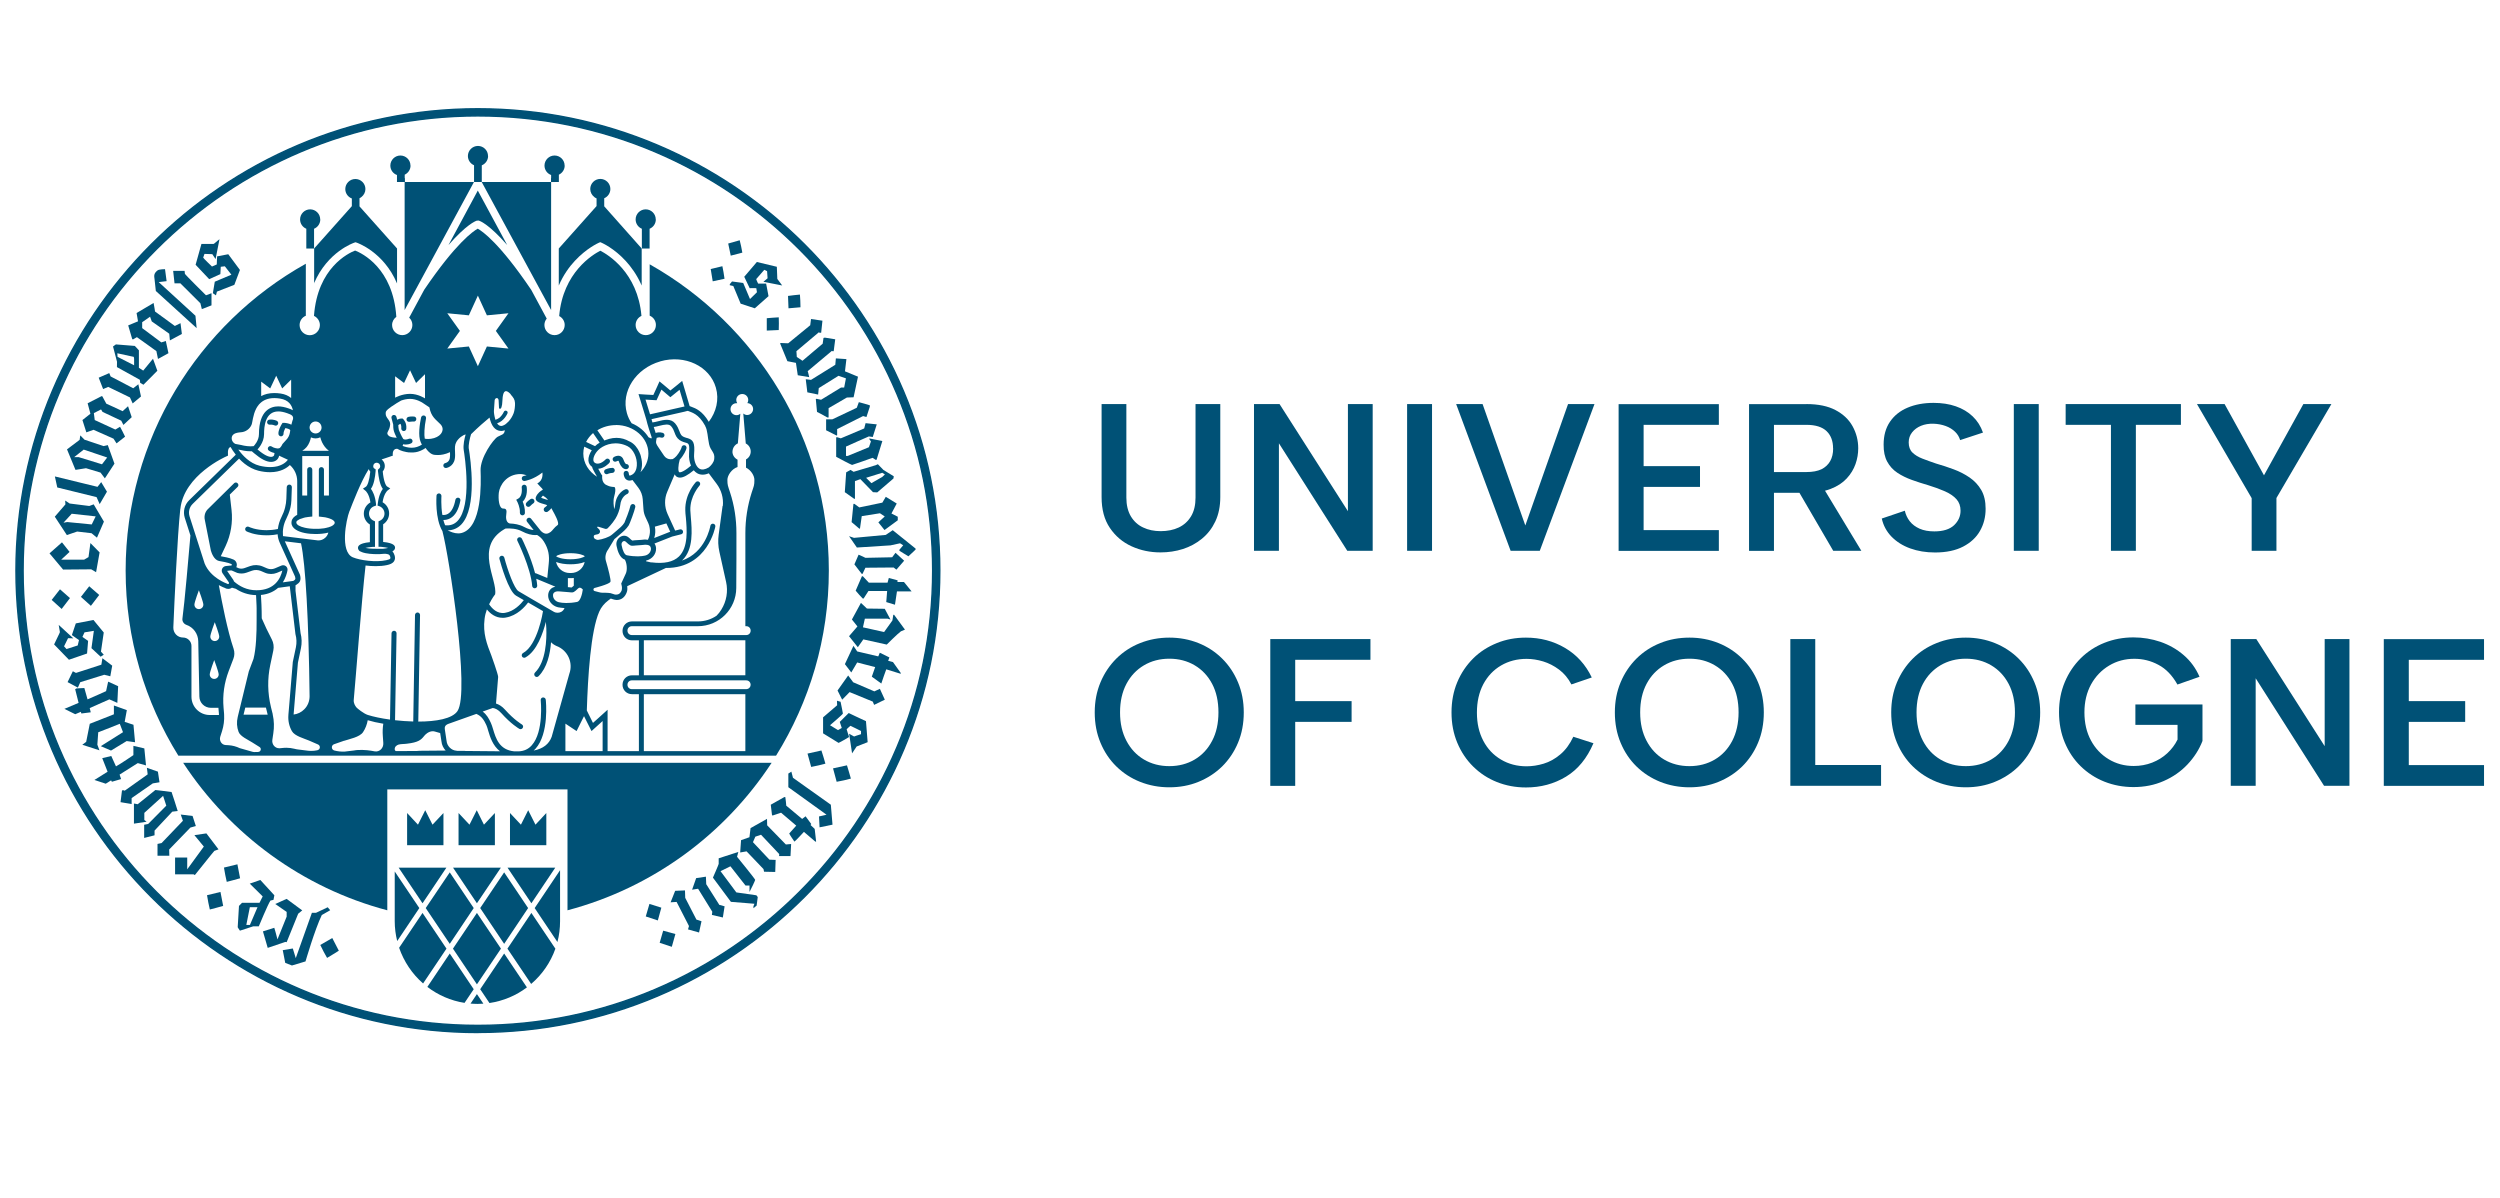 <?xml version="1.0" encoding="UTF-8"?>
<svg id="Ebene_15" data-name="Ebene 15" xmlns="http://www.w3.org/2000/svg" viewBox="0 0 313 150">
  <g>
    <path d="m137.92,50.59h3.1v11.71c0,.93.19,1.71.56,2.34.38.63.89,1.1,1.54,1.4.65.31,1.38.46,2.2.46s1.61-.15,2.26-.46c.65-.31,1.16-.77,1.54-1.4s.56-1.41.56-2.34v-11.71h3.1v11.63c0,1.17-.21,2.19-.62,3.06s-.97,1.59-1.68,2.17c-.71.58-1.51,1.01-2.39,1.29-.88.28-1.82.42-2.79.42-1.3,0-2.5-.25-3.62-.76s-2.02-1.27-2.72-2.3-1.04-2.31-1.04-3.87v-11.63Z" style="fill: #005176;"/>
    <path d="m171.86,50.59v18.37h-3.18l-8.56-13.46v13.46h-3.12v-18.37h3.2l8.56,13.41v-13.41h3.1Z" style="fill: #005176;"/>
    <path d="m176.17,50.59h3.12v18.37h-3.12v-18.37Z" style="fill: #005176;"/>
    <path d="m196.32,50.59h3.31l-6.85,18.37h-3.65l-6.82-18.37h3.31l5.35,15.2,5.35-15.2Z" style="fill: #005176;"/>
    <path d="m215.2,53.19h-9.42v5.17h7.06v2.6h-7.06v5.41h9.42v2.6h-12.55v-18.37h12.55v2.6Z" style="fill: #005176;"/>
    <path d="m226.17,50.59c1.47,0,2.68.25,3.63.75s1.67,1.17,2.14,2.02c.47.85.71,1.77.71,2.77,0,.66-.11,1.32-.34,1.97-.23.65-.59,1.25-1.1,1.8s-1.18.99-2.01,1.31-1.84.49-3.03.49h-4.07v7.27h-3.12v-18.37h7.19Zm3.33,5.54c0-.91-.27-1.63-.81-2.15s-1.38-.79-2.52-.79h-4.07v5.91h4.07c.77,0,1.39-.12,1.88-.35.48-.24.84-.58,1.09-1.02s.37-.97.37-1.59Zm-1.47,4.54l5.01,8.29h-3.52l-4.83-8.29h3.33Z" style="fill: #005176;"/>
    <path d="m238.48,63.93c.11.49.31.93.62,1.33s.72.7,1.23.93c.52.23,1.13.34,1.85.34,1.1,0,1.92-.26,2.47-.77.54-.52.81-1.12.81-1.82,0-.58-.17-1.06-.51-1.44-.34-.38-.82-.71-1.43-.98-.61-.27-1.31-.53-2.1-.77-.72-.21-1.41-.43-2.07-.67-.66-.24-1.26-.53-1.8-.89s-.96-.82-1.27-1.39-.46-1.28-.45-2.14c0-1.12.26-2.07.79-2.85.53-.78,1.26-1.37,2.21-1.77.94-.4,2.03-.6,3.25-.6,1.03,0,1.96.14,2.79.43.83.29,1.54.71,2.11,1.26.58.55,1.01,1.23,1.29,2.03l-2.86.94c-.11-.38-.31-.73-.63-1.04-.32-.31-.71-.55-1.17-.72-.46-.17-.97-.27-1.51-.29-.6-.02-1.13.07-1.59.26-.46.19-.84.47-1.12.83-.28.36-.42.77-.42,1.25,0,.54.16.97.47,1.27.32.31.73.56,1.25.76.52.2,1.09.41,1.72.62.73.21,1.47.45,2.19.72.73.27,1.39.61,1.99,1.02s1.09.93,1.46,1.56c.37.63.55,1.42.55,2.36,0,1.02-.23,1.93-.7,2.76-.46.82-1.17,1.48-2.11,1.97-.94.49-2.12.74-3.52.74-1.14,0-2.17-.17-3.11-.51s-1.71-.83-2.34-1.47c-.62-.64-1.03-1.4-1.22-2.27l2.86-.97Z" style="fill: #005176;"/>
    <path d="m252.13,50.59h3.12v18.37h-3.12v-18.37Z" style="fill: #005176;"/>
    <path d="m258.61,50.59h14.44v2.6h-5.64v15.77h-3.12v-15.77h-5.67v-2.6Z" style="fill: #005176;"/>
    <path d="m288.4,50.59h3.49l-6.88,11.76v6.61h-3.1v-6.59l-6.85-11.78h3.46l4.93,8.92,4.93-8.92Z" style="fill: #005176;"/>
    <path d="m146.4,98.57c-1.3,0-2.51-.23-3.65-.68s-2.13-1.1-2.98-1.93c-.85-.83-1.51-1.82-1.99-2.97-.48-1.15-.72-2.41-.72-3.79s.24-2.62.72-3.77c.48-1.15,1.15-2.14,1.99-2.98.85-.84,1.84-1.49,2.98-1.94s2.35-.68,3.65-.68,2.51.23,3.64.68,2.12,1.1,2.97,1.94c.85.84,1.51,1.83,1.99,2.98.48,1.15.72,2.4.72,3.77s-.24,2.65-.72,3.79c-.48,1.15-1.15,2.14-1.99,2.97-.85.83-1.84,1.47-2.97,1.93s-2.34.68-3.64.68Zm0-2.65c1.19,0,2.25-.28,3.18-.83.93-.55,1.65-1.33,2.18-2.34.53-1.01.79-2.19.79-3.56s-.26-2.57-.79-3.57c-.53-1-1.25-1.77-2.18-2.32-.93-.55-1.99-.83-3.18-.83s-2.25.28-3.18.83c-.93.55-1.66,1.32-2.19,2.32-.53,1-.8,2.19-.8,3.57s.27,2.55.8,3.56c.53,1.01,1.26,1.79,2.19,2.34.93.55,1.99.83,3.18.83Z" style="fill: #005176;"/>
    <path d="m159.03,80.01h12.55v2.6h-9.42v5.17h7.06v2.6h-7.06v8.01h-3.12v-18.37Z" style="fill: #005176;"/>
    <path d="m181.73,89.2c0-1.38.24-2.65.72-3.79.48-1.15,1.15-2.13,1.99-2.97s1.84-1.47,2.97-1.93,2.34-.68,3.64-.68c1.8,0,3.43.43,4.89,1.29s2.58,2.09,3.35,3.7l-2.55.87c-.4-.77-.92-1.39-1.55-1.86-.63-.47-1.3-.81-1.99-1.02-.7-.21-1.39-.32-2.07-.32-1.19,0-2.26.28-3.2.83-.94.55-1.68,1.33-2.22,2.34-.53,1.01-.8,2.19-.8,3.56s.27,2.52.8,3.53c.53,1.01,1.27,1.79,2.22,2.35.94.56,2.01.84,3.2.84.7,0,1.41-.11,2.14-.33.73-.22,1.42-.6,2.07-1.15.66-.55,1.2-1.29,1.64-2.22l2.52.81c-.81,1.89-1.95,3.29-3.44,4.19-1.49.9-3.16,1.35-5.01,1.35-1.3,0-2.51-.23-3.64-.68s-2.12-1.1-2.97-1.94c-.85-.84-1.51-1.83-1.99-2.98-.48-1.15-.72-2.4-.72-3.77Z" style="fill: #005176;"/>
    <path d="m211.52,98.57c-1.3,0-2.51-.23-3.65-.68-1.14-.46-2.13-1.1-2.98-1.93-.85-.83-1.51-1.82-1.99-2.97-.48-1.15-.72-2.41-.72-3.79s.24-2.62.72-3.77c.48-1.15,1.15-2.14,1.99-2.98.85-.84,1.84-1.49,2.98-1.94,1.14-.46,2.35-.68,3.65-.68s2.51.23,3.63.68,2.12,1.1,2.97,1.94c.85.84,1.51,1.83,1.99,2.98.48,1.15.72,2.4.72,3.77s-.24,2.65-.72,3.79c-.48,1.15-1.15,2.14-1.99,2.97-.85.83-1.84,1.47-2.97,1.93s-2.34.68-3.63.68Zm0-2.65c1.19,0,2.25-.28,3.18-.83.93-.55,1.65-1.33,2.18-2.34.52-1.01.79-2.19.79-3.56s-.26-2.57-.79-3.57c-.53-1-1.25-1.77-2.18-2.32-.93-.55-1.99-.83-3.18-.83s-2.25.28-3.18.83c-.93.55-1.66,1.32-2.19,2.32-.53,1-.8,2.19-.8,3.57s.27,2.55.8,3.56c.53,1.01,1.26,1.79,2.19,2.34.93.55,1.99.83,3.18.83Z" style="fill: #005176;"/>
    <path d="m227.27,80.01v15.77h8.24v2.6h-11.36v-18.37h3.12Z" style="fill: #005176;"/>
    <path d="m246.12,98.57c-1.3,0-2.51-.23-3.65-.68-1.14-.46-2.13-1.1-2.98-1.93-.85-.83-1.51-1.82-1.99-2.97-.48-1.15-.72-2.41-.72-3.79s.24-2.62.72-3.77c.48-1.15,1.15-2.14,1.99-2.98.85-.84,1.84-1.49,2.98-1.94,1.14-.46,2.35-.68,3.65-.68s2.51.23,3.63.68,2.12,1.1,2.97,1.94c.85.84,1.51,1.83,1.99,2.98.48,1.15.72,2.4.72,3.77s-.24,2.65-.72,3.79c-.48,1.15-1.15,2.14-1.99,2.97-.85.83-1.84,1.47-2.97,1.93s-2.34.68-3.63.68Zm0-2.65c1.19,0,2.25-.28,3.18-.83.93-.55,1.65-1.33,2.18-2.34.52-1.01.79-2.19.79-3.56s-.26-2.57-.79-3.57c-.53-1-1.25-1.77-2.18-2.32-.93-.55-1.99-.83-3.18-.83s-2.25.28-3.18.83c-.93.55-1.66,1.32-2.19,2.32-.53,1-.8,2.19-.8,3.57s.27,2.55.8,3.56c.53,1.01,1.26,1.79,2.19,2.34.93.55,1.99.83,3.18.83Z" style="fill: #005176;"/>
    <path d="m272.63,85.73c-.65-1.16-1.44-1.99-2.39-2.49-.94-.51-1.95-.76-3.02-.76-1.16,0-2.21.28-3.16.85-.95.57-1.71,1.36-2.26,2.36-.55,1.01-.83,2.17-.83,3.5s.27,2.5.81,3.5c.54,1.01,1.28,1.79,2.22,2.36.94.57,1.98.85,3.14.85.82,0,1.59-.14,2.31-.42.72-.28,1.35-.67,1.89-1.17.54-.5.97-1.07,1.29-1.72v-1.84h-5.28v-2.55h8.4v4.57c-.42,1.08-1.05,2.06-1.88,2.94-.83.88-1.82,1.57-2.97,2.07-1.15.51-2.41.76-3.79.76-1.29,0-2.51-.23-3.64-.68s-2.12-1.1-2.97-1.93c-.85-.83-1.51-1.82-1.99-2.97-.48-1.15-.72-2.41-.72-3.79s.24-2.62.72-3.77c.48-1.15,1.15-2.14,1.99-2.98.85-.84,1.84-1.49,2.97-1.94s2.34-.68,3.64-.68c1.17,0,2.3.19,3.39.56,1.08.38,2.06.93,2.91,1.67.86.74,1.51,1.64,1.97,2.7l-2.76.97Z" style="fill: #005176;"/>
    <path d="m294.15,80.01v18.37h-3.18l-8.56-13.46v13.46h-3.12v-18.37h3.2l8.56,13.41v-13.41h3.1Z" style="fill: #005176;"/>
    <path d="m311,82.61h-9.42v5.17h7.06v2.6h-7.06v5.41h9.42v2.6h-12.55v-18.37h12.55v2.6Z" style="fill: #005176;"/>
  </g>
  <g>
    <g>
      <path d="m59.83,129.27c-31.89,0-57.83-25.94-57.83-57.82S27.95,13.62,59.83,13.62s57.83,25.94,57.83,57.82-25.94,57.82-57.83,57.82Zm0-114.76C28.43,14.51,2.89,40.05,2.89,71.44s25.54,56.94,56.94,56.94,56.94-25.54,56.94-56.94S91.23,14.51,59.83,14.51Z" style="fill: #005176; stroke: #005176; stroke-miterlimit: 10; stroke-width: .18px;"/>
      <rect x="69" y="22.3" width=".49" height=".49" style="fill: #005176;"/>
      <path d="m74.4,24.67h0c.09.07.19.13.29.17v.96l-4.73,5.31v4.64c.57-1.33,1.32-2.35,2-3.08,1.47-1.59,2.94-2.24,3-2.27l.19-.08.19.08c.06.03,1.53.67,3,2.27.68.74,1.42,1.75,2,3.08v-4.64h0s-4.69-5.28-4.69-5.28v-1.01c.45-.19.77-.64.77-1.16,0-.7-.57-1.26-1.26-1.26s-1.26.57-1.26,1.26c0,.41.2.77.5,1Z" style="fill: #005176;"/>
      <polygon points="69 36.73 69 30.74 69 22.79 60.31 22.79 69 38.82 69 36.73" style="fill: #005176;"/>
      <path d="m39.31,35.49c1.69-3.99,5-5.09,5.05-5.11l.15-.05.15.05s3.36,1.12,5.05,5.11v-4.38l-4.7-5.27v-1.02c.09-.04.17-.1.25-.16h0c.29-.23.49-.59.49-.99,0-.7-.57-1.26-1.26-1.26s-1.26.57-1.26,1.26c0,.54.34,1,.82,1.18v.96l-4.72,5.3h0v4.38Z" style="fill: #005176;"/>
      <path d="m56.15,30.68c2.25-2.57,3.36-2.99,3.53-3.05l.22-.02.07.02c.17.05,1.28.48,3.53,3.05l-3.68-6.82-3.67,6.82Z" style="fill: #005176;"/>
      <polygon points="50.66 22.79 50.66 30.74 50.66 36.71 50.66 38.82 59.34 22.79 50.67 22.79 50.67 22.3 50.18 22.3 50.18 22.79 50.66 22.79" style="fill: #005176;"/>
      <path d="m33.27,73.71s.03,0,.04-.01c-.01,0-.03,0-.04.01Z" style="fill: #005176;"/>
      <path d="m34.27,73.27s.04-.02.05-.04c-.02.01-.04.02-.05.04Z" style="fill: #005176;"/>
      <path d="m51.39,20.73c0-.7-.57-1.26-1.26-1.26s-1.26.57-1.26,1.26c0,.55.35,1.01.83,1.18v.88h.97v-.92c.43-.2.73-.64.73-1.14Z" style="fill: #005176;"/>
      <path d="m70.69,20.73c0-.7-.57-1.26-1.26-1.26s-1.26.57-1.26,1.26c0,.55.35,1.01.83,1.18v.88h.97v-.92c.43-.2.73-.64.73-1.14Z" style="fill: #005176;"/>
      <path d="m40.09,27.47c0-.7-.57-1.26-1.26-1.26s-1.26.57-1.26,1.26c0,.53.32.98.78,1.17v2.48h.97v-2.48c.46-.19.78-.64.78-1.17Z" style="fill: #005176;"/>
      <path d="m61.1,19.53c0-.7-.57-1.26-1.26-1.26s-1.26.57-1.26,1.26c0,.52.32.97.77,1.16v2.1h.97v-2.09c.46-.19.79-.64.79-1.17Z" style="fill: #005176;"/>
      <path d="m82.1,27.47c0-.7-.57-1.26-1.26-1.26s-1.26.57-1.26,1.26c0,.53.32.98.78,1.17v2.48h.97v-2.48c.46-.19.78-.64.78-1.17Z" style="fill: #005176;"/>
      <path d="m65.09,64.19c0,.17.12.32.3.33,0,0,.01,0,.02,0,.17,0,.31-.13.31-.3.03-.56-.15-1.11-.28-1.42.69-.63.51-1.79.5-1.85-.03-.17-.19-.29-.36-.26-.17.03-.29.19-.26.36,0,0,.15,1.03-.43,1.37l-.26.15.14.26s.36.7.32,1.34Z" style="fill: #005176;"/>
      <path d="m51.03,52.75c.07.06.17.08.26.06.18-.04.42-.03.49-.03.17.02.33-.11.34-.29.02-.17-.11-.33-.29-.34-.04,0-.38-.03-.69.04-.17.04-.28.21-.24.38.02.07.06.14.11.18Z" style="fill: #005176;"/>
      <path d="m34.68,52.7s-.41-.23-.96-.16c-.17.02-.3.17-.28.35.02.17.18.3.35.28.33-.03.55.08.57.08.05.03.1.04.16.04.11,0,.21-.06.27-.16.09-.15.04-.34-.11-.43Z" style="fill: #005176;"/>
      <path d="m76.65,58.58c-.41,0-.79.16-.83.18-.16.07-.23.26-.16.42.05.12.17.19.29.19.04,0,.09,0,.13-.03,0,0,.3-.13.57-.13.17,0,.32-.14.32-.32s-.14-.32-.32-.32Z" style="fill: #005176;"/>
      <path d="m65.96,63.39c.06.05.13.07.2.07.09,0,.18-.04.24-.12.12-.14.31-.28.37-.32.15-.09.19-.29.09-.44-.09-.15-.29-.19-.44-.09-.03.02-.32.21-.52.45-.11.13-.09.33.04.44Z" style="fill: #005176;"/>
      <path d="m78.36,58.74c.06,0,.12,0,.17-.03.16-.06.25-.24.19-.4-.05-.15-.2-.23-.35-.21-.05-.04-.18-.19-.31-.55-.1-.28-.28-.4-.42-.45-.35-.13-.72.08-.79.13-.15.09-.19.28-.1.43.09.15.29.19.44.1.09-.05.21-.09.25-.07,0,0,.01.02.03.06.09.27.3.76.65.93.08.04.16.06.24.06Z" style="fill: #005176;"/>
      <path d="m70.12,115.34v-6.39l-3.18,4.74,2.85,4.25c.22-.83.33-1.71.33-2.6Z" style="fill: #005176;"/>
      <path d="m69.53,118.77l-3-4.47-3,4.47,2.97,4.42c1.37-1.17,2.43-2.69,3.04-4.43h0Z" style="fill: #005176;"/>
      <polygon points="60.12 113.69 63.12 118.17 66.12 113.69 63.12 109.22 60.12 113.69" style="fill: #005176;"/>
      <polygon points="66.53 113.09 69.52 108.63 63.54 108.63 66.53 113.09" style="fill: #005176;"/>
      <polygon points="56.71 118.77 59.71 123.24 62.72 118.77 59.71 114.3 56.71 118.77" style="fill: #005176;"/>
      <path d="m60.52,125.66l-.81-1.2-.8,1.19c.28.02.57.04.86.04.25,0,.5-.01.75-.03Z" style="fill: #005176;"/>
      <path d="m53.5,123.56c1.34,1.02,2.93,1.73,4.66,2l1.15-1.71-3-4.47-2.81,4.19Z" style="fill: #005176;"/>
      <path d="m65.97,123.62l-2.85-4.24-3,4.47,1.16,1.73c1.74-.26,3.34-.94,4.69-1.96Z" style="fill: #005176;"/>
      <polygon points="59.71 113.09 62.71 108.63 56.72 108.63 59.71 113.09" style="fill: #005176;"/>
      <path d="m52.97,123.13l2.93-4.36-3-4.47-2.93,4.36c.6,1.74,1.64,3.28,3,4.47Z" style="fill: #005176;"/>
      <polygon points="53.3 113.69 56.31 118.17 59.31 113.69 56.31 109.22 53.3 113.69" style="fill: #005176;"/>
      <polygon points="52.9 113.09 55.89 108.63 49.91 108.63 52.9 113.09" style="fill: #005176;"/>
      <path d="m49.42,115.33c0,.86.11,1.69.31,2.49l2.77-4.13-3.08-4.58v6.22Z" style="fill: #005176;"/>
      <g>
        <path d="m22.93,95.5c5.87,8.96,14.93,15.66,25.56,18.47v-15.14h22.56v15.14c10.63-2.81,19.69-9.5,25.56-18.47H22.93Z" style="fill: #005176;"/>
        <path d="m97.17,94.6c4.18-6.73,6.6-14.66,6.6-23.17,0-16.46-9.05-30.79-22.43-38.34v6.43c.46.19.78.64.78,1.17,0,.7-.57,1.27-1.27,1.27s-1.27-.57-1.27-1.27c0-.51.3-.94.73-1.14-.47-5.46-4.23-7.69-5.15-8.16-.92.47-4.69,2.71-5.15,8.18.41.21.69.63.69,1.12,0,.7-.57,1.27-1.27,1.27s-1.27-.57-1.27-1.27c0-.31.11-.58.29-.8l-1.94-3.6h0c-3.99-5.9-6.15-7.36-6.7-7.66-.55.31-2.72,1.78-6.7,7.65l-1.88,3.49c.25.23.4.56.4.92,0,.7-.57,1.27-1.27,1.27s-1.27-.57-1.27-1.27c0-.42.21-.79.53-1.02-.4-6.12-4.33-7.98-5.16-8.3-.83.32-4.71,2.15-5.15,8.18.43.2.74.64.74,1.15,0,.7-.57,1.27-1.27,1.27s-1.27-.57-1.27-1.27c0-.53.32-.98.78-1.17v-6.51c-13.46,7.53-22.56,21.9-22.56,38.42,0,8.5,2.42,16.44,6.6,23.17h74.81Zm-70.28-14.34c-.31,0-.56-.25-.56-.56s.56-1.8.56-1.8c0,0,.56,1.49.56,1.8s-.25.56-.56.56Zm.49,4.18c0,.31-.25.56-.56.56s-.56-.25-.56-.56.56-1.8.56-1.8c0,0,.56,1.49.56,1.8Zm4.95,9.71h-.37s-.04.01-.04.01c-.11,0-.21-.01-.32-.04l-1.58-.45c-.44-.21-.92-.34-1.4-.37l-.38-.02c-.49-.03-.82-.54-.66-1.05l.22-.69c.21-.66.3-1.36.26-2.05,0-.06,0-.13-.01-.19l-.06-.7h0c-.14-1.57.09-3.13.65-4.6l.58-1.52c.16-.4.16-.85.03-1.25-.77-2.26-1.47-5.85-1.85-7.97.37.21.67.32.78.36.12.08.26.11.4.11.16,0,.32-.05.46-.15l.49.14c.68.45,1.52.77,2.53.79.01.3.04.74.06,1.28,0,.12,0,.24.01.36,0,.03,0,.06,0,.09,0,.13,0,.25,0,.38h0c0,.3,0,.6,0,.92.01,1.71-.06,3.67-.39,4.95l-.59,1.57-1.1,4.53-.22.9-.07.3c-.15.61-.11,1.26.11,1.84.21.57,1.19.99,1.69,1.31l.94.59c.27.17.16.6-.17.61Zm-3.88-22.68l.4-.05s.1,0,.15,0l.71.31c.37.11.77.1,1.14-.03l.7-.25c.36-.13.75-.11,1.1.03l.56.24c.46.19.99.19,1.46,0l.68-.29c-.22.98-.94,2.47-3.24,2.47-1.19,0-2.12-.49-2.82-1.11-.02-.09-.06-.17-.12-.25l-.73-1.06Zm2.04,18.02l.22-.9h2.59s0,.04.01.06l.19.77s0,.04.01.06h-3.02Zm9.25,4.45h-.06c-.22.05-.45.07-.67.07-.15,0-.3,0-.45-.02l-1.28-.16c-.14-.01-.27-.05-.4-.08-.33-.08-.68-.13-1.02-.13-.14,0-.27,0-.41.02l-.43.04s-.05,0-.08,0c-.52,0-.93-.5-.84-1.06l.12-.81c.12-.78.1-1.57-.07-2.33,0-.07-.02-.14-.04-.21l-.17-.68-.02-.09c-.42-1.72-.45-3.52-.08-5.25l.38-1.8c.1-.48.03-.98-.19-1.4-.47-.89-.89-1.79-1.26-2.64,0-1.24-.06-2.32-.1-2.92.97-.1,1.65-.45,2.15-.89l1.46-.2.59,4.98.12,1.01c.15.53.17,1.1.06,1.64l-.35,1.66-.04.19-.42,5.07-.13,1.53v.03c-.06.71.09,1.42.44,2.03.34.61,1.51.91,2.12,1.17l1.15.5c.34.15.29.65-.08.71Zm-2.76-20.65l.05-.03s.07-.05.11-.07c.33-.22.62-.47.42-1.22l-1.9-4.2,2.03.25c.56,2.61.96,9.51,1.07,19.15,0,.62-.23,1.2-.66,1.63-.36.37-.83.6-1.34.66l.54-6.49.38-1.82c.13-.63.11-1.28-.05-1.89l-.63-5.3c0-.25,0-.48,0-.68Zm15.42,20.73c-.73,0-1.29.01-1.47.01h-1.37c-.07-.03-.11-.07-.13-.14-.04-.15.02-.34.1-.43.23-.25.44-.28.93-.31.16,0,.32-.02.5-.04,1.4-.16,1.75-.48,2.1-.91.05-.06.11-.13.17-.2.29-.29.76-.55,1.22-.41l.66.19.16,1.04c.04.45.24.84.53,1.15-1.13,0-2.43.02-3.42.03Zm5.8-.01h-.95s-.06-.02-.1-.02c-.33-.02-.62-.17-.84-.39-.22-.22-.37-.51-.4-.84,0,0-.16-1.04-.22-1.47-.07-.51.31-.62.72-.76.22-.08,1.8-.64,3.23-1.15.67.28.98.81,1.25,1.4.08.17.15.41.23.69.23.78.57,1.89,1.48,2.59l-4.41-.04Zm.5-37.77c-.09-.55.14-1.43.28-1.88.88-.87,1.75-1.62,2.31-2.08.02.09.04.18.07.28.32,1.14.92,1.39,1.37,1.39.04,0,.08,0,.12,0,.12-.01.24-.05.35-.09-.03.58-.46.57-.89.82-.56.33-2.19,2.62-2.14,4.22.05,1.59.22,7.13-2.38,7.83-.15.04-.29.05-.43.05-.49,0-.95-.2-1.31-.38.67-.01,1.25-.26,1.71-.74,2.03-2.13,1.14-8.22.95-9.42Zm6.07,11.45s1.69,3.42,1.86,5.67c.01.16.15.29.32.29h.02c.17-.01.31-.17.29-.34-.02-.27-.06-.56-.12-.85l2.39.99c-.17.04-.37.11-.53.25-.22.19-.35.46-.37.78-.04.72.49,1.38,1.23,1.55.26.05.53.08.82.1-.07.17-.19.33-.35.44-.31.19-.69.2-1,.02-1.22-.71-3.75-2.17-4.41-2.57-.54-.32-1.37-2.65-1.78-4.21-.05-.16-.22-.27-.39-.22-.17.05-.27.22-.22.39.18.66,1.12,4.02,2.07,4.59.19.12.55.32.98.57-.36.47-1.21,1.41-2.36,1.59-.99.16-1.65-.58-1.98-1.08.36-.76.75-1.24.75-1.24.33-1.81-2.61-5.92,1.13-8.14l.18-.1c.6-.03,1.38,0,2,.33.75.4,1.32.49,1.68.49.11,0,.2,0,.27-.01.23.15.56.35.85.83.58.93.71,1.77.6,2.77l-.18,1.78-1.44-.59s-.06-.01-.09-.01c-.53-2.07-1.59-4.21-1.65-4.32-.08-.16-.27-.22-.42-.15-.16.08-.22.27-.14.43Zm6.74,4.05h-.19c-.83,0-1.53-.59-1.7-1.38.47.19,1.13.29,1.79.29s1.32-.09,1.79-.29c-.16.79-.86,1.38-1.69,1.38Zm.33.61v.98c-.1.09-.22.2-.26.22-.02,0-.05,0-.09,0-.07,0-.15-.02-.25-.03-.04,0-.09,0-.14,0v-1.14c.07,0,.15,0,.22,0h.19c.11,0,.22,0,.33-.02Zm-1.94,1.69s.05,0,.07,0c0,0,.77.07,1.23.1.08,0,.15.01.19.02.38.06.52-.03.98-.48.11-.1.18-.11.23-.1.14,0,.28.13.37.22-.08.63-.33,1.48-.71,1.56-1.08.21-1.83.14-2.28.04-.45-.1-.76-.48-.74-.89,0-.15.06-.26.15-.33.14-.12.36-.15.5-.15Zm-3.1,19.94c.09-.08.17-.16.25-.24,1.72-1.92,1.3-5.97,1.28-6.14-.02-.17-.17-.29-.35-.28-.17.01-.3.17-.28.34,0,.04.41,3.94-1.12,5.65-.43.49-.98.73-1.64.76h-.55c-1.88-.18-2.31-1.62-2.66-2.79-.09-.3-.17-.55-.27-.77-.24-.53-.52-1.05-1.03-1.42.52-.18.97-.34,1.27-.45.3.04.67.2,1.07.65,1.19,1.34,2.2,1.94,2.25,1.96.05.03.11.04.16.04.11,0,.21-.06.27-.16.09-.15.04-.34-.11-.43,0,0-.98-.58-2.1-1.84-.38-.43-.77-.66-1.14-.78l.27-3.33c0-.33-.85-2.68-.85-2.68-.56-1.42-1.08-2.79-.85-4.58.05-.43.16-.83.29-1.19.41.51,1.06,1.05,1.97,1.05.12,0,.25,0,.38-.03,1.44-.23,2.43-1.37,2.81-1.89.59.35,1.26.74,1.86,1.08,0,0,0,.02,0,.03,0,.04-.66,4.22-2.49,5.22-.16.08-.21.28-.13.43.06.11.16.16.28.16.05,0,.1-.01.15-.04,1.43-.79,2.2-3.05,2.56-4.47,0,.03,0,.06,0,.09,0,0,.02.17.03.43l.02.32c.05,1.35-.03,4.17-1.42,5.53-.12.12-.13.32,0,.45.06.06.14.1.22.1.08,0,.16-.03.22-.09,1.08-1.06,1.46-2.8,1.57-4.26.19.2.43.36.69.47,1.4.53,2.11,2.08,1.6,3.48l-2.21,7.89c-.33.91-1.08,1.5-2.26,1.72Zm8.64.06h-4.65v-3.44l1.4.93.61-1.23.32-.64.32.64.62,1.23,1.39-1.26v3.77Zm17.88,0h-12.71v-7.13h12.71v7.13Zm.66-8.3c0,.06-.02.12-.03.17-.01.04-.04.08-.06.12,0,.01-.02.03-.03.04-.02.03-.05.05-.08.08-.02.02-.05.04-.08.06-.02,0-.04.02-.07.03-.06.02-.12.04-.19.04h-14.34c-.3,0-.54-.24-.54-.54v-.02c0-.3.24-.54.54-.54h14.34c.07,0,.13.01.19.03.02,0,.05.02.07.04.03.01.06.03.08.05.03.02.05.05.08.08,0,.01.02.03.03.05.02.04.05.07.06.12.01.05.03.11.03.17v.02Zm-13.37-1.2v-4.38h12.71v4.38h-12.71Zm11.1-27.99c0-.46.28-.86.67-1.04l.31-3.71c-.13.11-.29.18-.48.18-.41,0-.75-.33-.75-.75s.33-.75.75-.75c.03,0,.06,0,.09,0-.07-.12-.12-.25-.12-.4,0-.41.33-.75.75-.75s.75.33.75.75c0,.14-.04.28-.11.39.4.02.72.34.72.74s-.33.75-.75.75c-.19,0-.35-.08-.48-.19l.31,3.75c.37.19.62.57.62,1.01s-.24.8-.59.99v1.03c.61.3,1.05.99,1.05,1.53,0,.71-.06.73-.33,1.56-.53,1.65-.8,3.37-.8,5.1v11.66h.12c.3,0,.54.24.54.54v.03c0,.3-.24.54-.54.54h-14.34c-.3,0-.54-.24-.54-.54v-.03c0-.3.24-.54.54-.54h8.28c2.64,0,4.79-2.14,4.8-4.78l.02-3.62v-3.27c0-1.73-.26-3.45-.8-5.09-.27-.83-.33-.9-.33-1.56,0-.56.54-1.37,1.27-1.61v-.92c-.38-.19-.64-.57-.64-1.02Zm-1.24,6.78l-.49,3.6c-.1.72-.07,1.46.09,2.16l.84,3.78c.26,1.17.05,2.41-.59,3.44-.17.29-.38.55-.61.78-.66.45-1.47.71-2.32.71h-8.28c-.65,0-1.17.53-1.17,1.17v.03c0,.65.52,1.17,1.17,1.17h.88v4.38h-.88c-.65,0-1.17.52-1.17,1.17v.02c0,.65.52,1.17,1.17,1.17h.88v7.13h-3.92s0-5.18,0-5.18l-1.05.95-.78.7-.56-1.13-.21-.43c.13-4.23.49-9.94,1.55-12.36.24-.56.64-1.04,1.13-1.41l.32-.24c.07.02.44.17.73.18.6.01,1.06-.36,1.28-1,.08-.24.08-.5.05-.73l4.84-2.28h.06c5.18,0,6.12-5.13,6.13-5.18.03-.17-.09-.33-.26-.36-.17-.03-.33.09-.36.26-.03.16-.61,3.35-3.57,4.36.02-.02.04-.03.06-.05,1.42-1.37,1.2-3.79,1.06-5.4-.03-.33-.05-.62-.06-.86-.05-1.77,1.14-3.06,1.15-3.08.12-.13.11-.32-.01-.45-.13-.12-.33-.11-.45.01-.05.06-1.38,1.49-1.32,3.53,0,.25.03.55.07.9.13,1.48.33,3.73-.87,4.89-.71.68-1.86.93-3.42.73-.03,0-.07,0-.1,0l-.6-.14.03-.09c.75-.17,1.27-.83,1.23-1.55-.01-.22-.09-.42-.2-.58l2.21-.87,1.14-.29c.16-.04.27-.21.22-.38-.04-.17-.21-.27-.38-.23l-.6.15-.95-2.08c-.4-.89-.42-1.91-.03-2.8l.92-2.16c.06.12.14.22.25.3.12.07.26.11.41.11.43,0,.99-.31,1.73-.92.12.14.25.27.41.36.18.11.41.19.71.19.22,0,.47-.05.76-.17l.98,1.31c.6.8.88,1.79.78,2.78Zm-14.61,6.9c-.14-.49-.03-1.02.28-1.43l.79-1.31s.1-.07.14-.11c.17-.16.35-.31.52-.45.41-.34.83-.69,1.13-1.16.12-.18.73-1.81.82-2.29.03-.17-.08-.34-.25-.37-.17-.03-.33.08-.37.25-.08.43-.66,1.94-.74,2.08-.24.39-.61.69-.99,1.01-.18.15-.37.3-.55.47-.37.34-1.25.61-1.74.67-.09.01-.24,0-.46-.16-.11-.09-.12-.3-.08-.37.05-.09.21-.12.33-.14.14-.02.39-.07.43-.33.03-.23-.17-.39-.32-.51-.02-.02-.04-.08-.04-.1.04-.08.24,0,.27,0l.74.23c.11.03.23,0,.31-.07.02-.02.52-.49.97-1.2.29-.45.56-1.2.6-1.66.1-1.1.83-1.42.87-1.43.16-.06.24-.25.18-.41-.06-.16-.25-.24-.41-.18-.05.01-1.14.45-1.27,1.96,0,.14-.06.33-.13.53-.03-.44-.17-.96.02-1.64.27-.96.04-1.13.01-1.14,0,0,0,0,0,0h-.05s-.07,0-.12-.01h-.03s-.05,0-.07-.01c-.02,0-.04,0-.07-.01-.02,0-.04,0-.06-.01-.03,0-.07-.01-.1-.02-.01,0-.03,0-.05-.01-.04-.01-.08-.02-.13-.04-.02,0-.04-.01-.05-.02-.05-.02-.09-.03-.14-.06-.07-.03-.14-.06-.21-.1t0,0c-.07-.04-.13-.09-.17-.14-.02-.02-.03-.04-.05-.06-.02-.03-.05-.07-.08-.1-.02-.03-.03-.07-.05-.11,0-.02-.02-.04-.03-.06-.02-.05-.03-.1-.04-.15-.06-.28-.02-.52-.02-.52-.11-.12-.35-.57-.5-.85.75-.04,1.36-.7,1.39-.74.12-.13.1-.33-.02-.45-.13-.12-.33-.11-.45.02,0,0-.71.77-1.3.45-.14-.08-.21-.19-.23-.35-.04-.44.33-1.09.85-1.48.72-.55,2.04-.96,3.42-.28.73.36,1.25,1.46,1.17,2.45-.03.37-.17,1.02-.82,1.22-.06.02-.1.01-.11,0-.03-.03-.07-.16-.08-.26,0-.17-.14-.32-.32-.32s-.32.14-.32.32c0,.09.02.53.33.77.09.06.22.13.4.13.08,0,.17-.01.27-.04.03,0,.07-.03.1-.04l.26.34h0l.5.66c.31.41.49.9.53,1.4l.09,1.25c.02.35.11.69.26,1.01l.34.73c.09.2.16.42.18.64.07.38.03.78-.09,1.15-.04.11-.08.21-.13.31,0,0,0,0,0,0-.11-.02-.21-.03-.3-.03-.04,0-.07,0-.09,0h-.02s-.02,0-.02,0c0,0-.76.08-1.2.09-.1,0-.19.02-.27.03-.02,0-.05,0-.07,0-.07-.03-.29-.24-.37-.32-.24-.23-.48-.28-.64-.28-.1,0-.19.02-.28.05-.48.16-.78.69-.67,1.21.13.69.42,1.53,1.05,1.74,0,0,0,0,0,0,0,.01,0,.03.02.05.23.43.3,1.25.09,1.69-.25.55-.57,1.23-.57,1.24,0,0,0,.01,0,.03.03.11.14.48.07.74,0,.02,0,.04,0,.05-.09.25-.27.57-.68.57-.04,0-.08,0-.12,0-.08,0-.17-.03-.27-.07-.05-.02-.2-.07-.35-.11-.34-.06-.99-.05-.99-.05-.14,0-.28-.02-.42-.06l-.57-.15c-.2-.05-.2-.33,0-.39,0,0,1.75-.44,1.97-.75.12-.17-.29-1.71-.57-2.67Zm5.64-1.56c.02.41-.29.79-.74.89-.44.1-1.19.17-2.28-.04-.27-.05-.52-.54-.66-1.28-.04-.21.07-.43.25-.49.03,0,.06-.01.09-.01.06,0,.13.02.21.1.46.44.6.53.98.48.05,0,.11-.02.19-.02.46-.02,1.24-.1,1.24-.1.1,0,.4,0,.57.14.09.08.14.18.15.33Zm4.33-17.17l.29-.06c.47.21,1.33.32,2.18,1.89v.03c.29.5.29,1.37.48,2.26.19.88.76.97.64,1.86-.06.44-.4.81-.68,1.04-.48.28-.87.34-1.17.16-.48-.28-.72-1.13-.67-1.78.12-1.52-.11-1.84-.87-2.06,0,0-.01,0-.02,0-.08-.02-.16-.05-.25-.08-.47-.16-.55-.38-.7-.78-.11-.28-.24-.63-.54-.98-.56-.65-1.41-.44-2.15-.25-.25.06-.48.12-.69.14-.04-.16-.08-.29-.11-.41l4.27-.97Zm-4.45.36l-.56-1.83,1.38.08.61-1.33,1.12.95,1.15-.93.62,2.09-3.51.8-.8.18Zm4.42,3.92c-.15-.09-.34-.03-.43.12-.02.04-.04.09-.04.14-.04.13-.25.6-.6,1.01l-.1.11c-.12.13-.26.24-.41.32-.01,0-.03,0-.04,0-.07.01-.15.02-.22.02-.32,0-.62-.16-.81-.43l-.7-1.04c-.26-.38-.38-.56-.28-.97,0-.03.01-.07.02-.11l.04-.14s.07,0,.11-.02c0,0,.18-.08.45,0,.17.05.34-.05.39-.21.05-.16-.04-.34-.21-.39-.45-.13-.77-.02-.88.02-.07-.22-.16-.48-.24-.75.22-.03.44-.08.66-.14.73-.18,1.24-.28,1.52.05.24.27.33.54.43.8.12.33.25.66.63.93.12.09.27.16.46.23.11.03.2.06.29.09.4.11.52.15.43,1.42-.03.46.04.99.24,1.46-1.16.99-1.46.82-1.47.82-.17-.11-.14-.86.06-1.57.53-.56.82-1.25.85-1.44.02-.13-.04-.28-.16-.34Zm-3.82,10.16l1.45-.41.48,1.04s-.03.01-.05.02l-1.95.77c.15-.47.17-.96.08-1.43Zm.69-20.7c3.07-.88,6.19.6,6.96,3.3.43,1.49.05,3.03-.89,4.27-.81-1.37-1.65-1.69-2.17-1.88-.08-.03-.19-.07-.23-.09h0s-.04-.14-.04-.14l-.62-2.1-.27-.91-.73.6-.75.6-.72-.61-.64-.53-.34.76-.43.94-.95-.05-.91-.06.27.87.56,1.83.15.5c.13.59.51,1.75.67,2.21v.05s-.03.07-.04.1c-.12-.04-.23-.1-.35-.15-.48-.77-1.22-1.39-2.12-1.76-.26-.38-.46-.8-.59-1.26-.77-2.7,1.1-5.6,4.17-6.48Zm-5.56,7.97c2.25,0,4.07,1.6,4.07,3.58,0,.89-.38,1.7-.99,2.33.1-.23.16-.49.18-.77.03-.36-.01-.76-.12-1.15,0-.03,0-.05-.01-.08,0,0,0-.02-.01-.03-.04-.15-.09-.29-.16-.42,0-.01,0-.02,0-.03-.26-.58-.66-1.08-1.2-1.35-.02,0-.05-.02-.08-.03-.48-.28-1.02-.44-1.6-.44-.31,0-.63.04-.94.13-.06.02-.12.04-.18.06-.14.04-.27.08-.4.14l-.88-1.28c.66-.41,1.47-.65,2.34-.65Zm-2.85,1.02l.82,1.19c-.11.07-.22.14-.32.21-.09.07-.17.15-.26.23l-1.12-.53c.21-.42.51-.79.87-1.11Zm-1.1,1.7l.93.44c-.27.4-.45.87-.42,1.3.03.33.19.6.46.78l.05.17.02.05.02.05c.16.32.37.7.53.97-1.03-.65-1.72-1.7-1.72-2.91,0-.3.04-.58.12-.86Zm-1.74,13.33c1.06,0,1.67.25,1.81.38-.14.13-.75.38-1.81.38s-1.67-.25-1.8-.38c.14-.13.74-.38,1.8-.38Zm-3.08-6.95c.11.08.2.18.27.3-.11-.04-.23-.08-.37-.12-.15-.04-.37-.11-.49-.17.07-.11.15-.2.23-.27l.37.26Zm-2.37-2.82c-.23.07-.37.1-.38.1-.17.02-.29.18-.26.36.02.16.16.27.31.27.01,0,.03,0,.04,0,.05,0,1.13-.18,2.23-1.06.01.11.14.98-.64,1.36.06.09.6.64.6.64.04.04.07.09.1.15-.26.14-.65.4-.86.88-.06.13-.06.27,0,.39.14.29.53.4.95.52.15.04.35.1.45.15-.04.07-.16.19-.29.27-.15.1-.19.29-.1.44.06.1.16.15.27.15.06,0,.12-.01.17-.04.06-.04.31-.21.47-.45l.28.52s.8,1.38.51,1.59c-.44.31-.65.71-.88.87-.12.08-.31.22-.55.22-.19,0-.41-.09-.67-.34l-1.23-1.54c-.11-.14-.31-.16-.45-.05-.14.11-.16.31-.05.44l.82,1.03c-.28-.02-.69-.12-1.22-.4-.56-.3-1.2-.4-1.77-.42,0,0,0,0-.01,0-.53-.15-.46-.89-.43-1.08.1-.63,0-.79-.38-.79-.54,0-.63-1.21-.55-1.97.11-.94.97-2.35,2.72-2.35.23,0,.5.08.81.16Zm-2.05-10.12c.37.42.53.63.56,1.09.02.35-.05.95-.17,1.27-.15.39-.37.75-.62,1.02,0,.01-.02.03-.04.04-.09.09-.17.17-.26.24h0c-.09.08-.17.14-.26.18-.12.06-.23.11-.33.12-.01,0-.03,0-.05,0-.22,0-.39-.14-.51-.33.9-.29,1.28-1.21,1.3-1.25.05-.13,0-.27-.14-.32-.12-.05-.26,0-.32.14,0,0-.15.35-.46.65l-.09.08c-.14.11-.31.2-.5.26-.01-.05-.03-.09-.04-.14-.06-.2-.09-.39-.12-.56,0-.06-.02-.12-.02-.17h0c0-.06-.01-.11-.01-.14h0s0-.07,0-.09,0-.03,0-.03l.09-1.31s.04-.28.27-.28.23.32.23.32l.05.95s.06.07.13.07c.11,0,.27-.18.3-1.11.02-.53.11-.83.22-.98.07-.08.14-.12.22-.12.19,0,.42.2.62.42Zm-5.22-9.89l1.13-2.47,1.13,2.47,2.7-.26-1.58,2.21,1.58,2.21-2.7-.26-1.13,2.47-1.13-2.47-2.7.26,1.58-2.21-1.58-2.21,2.7.26Zm-9.23,7.63l1.12.84.75-1.59h0l.75,1.59,1.12-1.1v3.03s-.84-.57-1.87-.57-1.87.48-1.87.48v-2.68Zm-.35,3.73c.33-.23.7-.47,1.1-.69h0c.29-.1.68-.21,1.12-.21.82,0,1.51.46,1.52.46l.9.6c.23,1.23.83,1.53,1.39,2.12.56.59.22,1.42-.8,1.73-.27.08-.52.11-.74.11-.16,0-.31-.01-.43-.04-.09-.46-.06-1.44.16-2.53.03-.17-.07-.34-.25-.37-.17-.03-.33.08-.37.25-.16.75-.41,2.31-.04,3.1.04.11.09.21.14.3-.39.25-.82.39-1.28.39s-.86-.13-1.13-.23c.02-.07.05-.14.07-.21.09.02.19.04.31.04.18,0,.41-.03.66-.14.16-.06.25-.24.18-.41-.06-.16-.25-.24-.41-.18-.19.07-.34.1-.45.1-.2,0-.27-.07-.28-.07-.22-.33-.5-.97-.55-1.12-.05-.17-.06-.45-.07-.61.06-.05.15-.13.27-.17.06.11.13.3.1.57-.01.17.11.32.29.34.17.01.33-.11.34-.29.07-.75-.33-1.15-.37-1.19l-.09-.09h-.13c-.21,0-.4.06-.55.15l-.1-.37c-.04-.16-.22-.26-.39-.22-.16.05-.27.22-.22.39l.21.8c0,.15,0,.56.1.87.04.14.18.46.34.79-.39-.03-.81-.06-1.02-.27-.42-.41.14-.5.2-1.39.04-.55-.56-.81-.56-1.34,0-.27-.03-.38.8-.96Zm.06,6.25s-.13-.8.41-.89c.04,0,.09-.02.15-.01,0,0,0,0,.02.01,0,0,.01,0,.02.01.02,0,.04.02.07.03,0,0,.02.01.03.02.04.02.08.04.12.06.01,0,.02.01.03.02.06.02.13.05.2.08.02,0,.04,0,.06.02.06.02.12.04.18.06.03,0,.06.01.09.02.06.02.14.03.21.05.02,0,.05.01.08.02.1.02.2.04.31.05.02,0,.04,0,.06,0,.09,0,.18.01.27.01.01,0,.03,0,.05,0,.05,0,.09,0,.14,0h.05c.09,0,.18-.01.27-.03.02,0,.04,0,.07-.01.07-.01.15-.03.22-.05.02,0,.05,0,.07-.02.09-.02.19-.06.28-.1.02,0,.03-.01.05-.02.08-.03.16-.07.24-.12.03-.01.05-.03.08-.04.1-.05.19-.12.29-.18,0,0,0,0,0,.02,0,0,.01.02.02.03,0,0,0,.02.02.03,0,.02.02.03.04.06.02.03.04.06.07.09.19.24.53.6.97.64.11,0,.24.02.39.02.39,0,.92-.07,1.53-.36.01.26.02.5-.02.74-.09.51-.5.61-.55.62-.17.03-.29.19-.26.36.02.17.19.29.36.26.04,0,.89-.16,1.07-1.12.06-.33.04-.65.03-.95-.02-.44-.04-.82.17-1.19.28-.49.8-.86,1.16-.94-.14.49-.34,1.33-.24,1.96.12.7,1.08,6.93-.78,8.88-.41.42-.91.6-1.55.53-.09-.21-.16-.43-.22-.66.01,0,.03,0,.04,0,.24,0,.52-.05.82-.21.64-.35,1.06-1.1,1.27-2.22.03-.17-.08-.33-.25-.36-.16-.03-.33.08-.37.25-.17.91-.49,1.52-.95,1.78-.27.15-.53.15-.69.12-.19-1.19-.11-2.33-.11-2.35.01-.17-.12-.32-.29-.34-.17,0-.33.12-.33.29,0,.12-.21,2.86.75,4.45,0,0,0,0,0,.02.82,3.1,3.46,20.13,1.88,22.49-.65.97-2.69,1.32-4.91,1.32l.22-13.34c0-.17-.14-.32-.31-.32h0c-.17,0-.31.14-.32.31l-.22,13.34c-.77-.02-1.54-.08-2.28-.16l.19-10.88c0-.17-.13-.32-.31-.32h0c-.17,0-.31.14-.32.31l-.19,10.81c-1.1-.15-2.08-.36-2.78-.58-.51-.16-1.34-.83-1.44-.96-.15-.2-.36-.51-.32-.94.23-2.4.99-12.53,1.48-16.81.41.05.84.08,1.27.08.5,0,.98-.04,1.39-.13.37-.08.74-.2.92-.51.12-.2.14-.44.05-.72-.07-.23-.16-.38-.27-.49.19-.11.33-.25.33-.45,0-.15,0-.59-1.49-.73v-2.21c.46-.29.75-.81.75-1.36,0-.59-.32-1.12-.82-1.4.16-1.08.6-1.45.6-1.45l.36-.28-.39-.24c-.19-.12-.45-.75-.55-1.89.16-.18.26-.43.26-.69,0-.33-.16-.62-.4-.81.76-.24,1.35-.46,1.35-.46Zm-2.3,1.59c-.1-.07-.15-.18-.15-.32,0-.24.19-.43.43-.43s.44.19.44.43c0,.13-.05.25-.15.32l-.13.13v.16c.08.78.23,1.73.61,2.24-.22.29-.52.86-.63,1.84l-.03.25.23.08c.38.14.64.51.64.92,0,.38-.22.73-.57.89l-.18.08v3.19h.3c.4.04.7.09.91.14-.16.04-.39.08-.66.11-.07,0-.15,0-.23,0-.55,0-1.39.02-1.96-.11.2-.05.5-.1.9-.13h.3v-3.2l-.18-.08c-.35-.16-.57-.5-.57-.89,0-.42.26-.79.65-.92l.24-.09-.02-.25c-.11-.98-.41-1.54-.63-1.84.37-.5.53-1.46.59-2.24v-.2s-.12-.1-.12-.1Zm-3.12,5.32c.33-.86,1.43-3.74,2.41-5.27.04.12.11.23.19.32-.11,1.13-.36,1.77-.55,1.89l-.37.24.34.28s.44.36.6,1.44c-.5.28-.83.81-.83,1.41,0,.56.29,1.07.76,1.36v2.21c-1.49.14-1.49.58-1.49.73,0,.1.03.18.1.26.02.05.06.1.11.13.04.03.1.05.16.07.02.01.04.02.07.03.02,0,.04.02.06.03.54.21,1.39.25,1.85.25.22,0,.53,0,.85-.04.14,0,.25,0,.3,0,.35.06.45.07.54.37.02.06.04.16,0,.22-.04.08-.22.15-.51.21-1.27.28-3.24.03-4.19-.37-1.61-.71-.83-4.67-.4-5.79Zm-.68,28.75c.68-.23,1.95-.46,2.37-1.08.3-.45.5-.97.59-1.5.55.17,1.22.32,1.95.44-.08.51-.1,1.02-.06,1.54l.06.87c.05.64-.48,1.16-1.08,1.05l-.45-.08c-.58-.1-1.56-.15-2.14-.03l-1.17.14c-.44.02-.88-.03-1.3-.14-.39-.11-.4-.65-.03-.78l1.26-.44Zm-4.3-39.38s.02-.1.04-.14c.04-.09.09-.17.16-.24.14-.14.32-.22.53-.22s.39.08.53.22c.07.07.12.15.16.24.02.04.03.09.04.14,0,.05.02.1.02.15,0,.21-.08.39-.22.53-.14.14-.32.22-.53.22-.1,0-.2-.02-.29-.06-.09-.04-.17-.09-.24-.16-.14-.14-.22-.32-.22-.53,0-.05,0-.1.02-.15Zm-.41,2.63c.33-.4.49-.88.56-1.24.18.08.37.13.58.13s.41-.05.59-.14c.05.19.12.41.23.64.09.18.2.37.34.55.14.18.31.35.51.5h-3.34c.21-.13.39-.28.53-.45Zm-1.12,9.18s.08-.07.13-.1c0,0,.02-.01.03-.02.05-.03.11-.06.17-.09,0,0,.01,0,.02,0,0,0,0,0,.01,0,.12-.05.26-.1.42-.14.02,0,.05-.01.07-.02.05-.01.11-.02.17-.04,0,0,.02,0,.03,0,.02,0,.04,0,.06-.01.04,0,.08-.01.12-.02.05,0,.09-.01.15-.02,0,0,0,0,0,0,.09-.01.17-.02.26-.03.07,0,.14-.01.21-.02v-2.79h0v-3.08c0-.17-.14-.32-.32-.32s-.32.14-.32.32v3.24h-.62v-4.94h3.34v4.94h-.62v-3.24c0-.17-.14-.32-.32-.32s-.32.14-.32.32v3.08h0v2.79c.26.02.51.05.74.09.02,0,.05,0,.07.01.09.02.17.04.25.06.04,0,.07.02.11.03.07.02.13.04.19.06.04.02.08.03.12.05.05.02.1.04.14.06.04.02.07.04.1.06.03.02.07.04.1.07.03.02.05.05.07.07.02.02.05.05.06.07.01.02.02.05.02.07,0,.02.02.05.02.07,0,.05-.02.1-.05.15,0,.01-.02.03-.03.04-.02.03-.05.06-.09.09-.02.02-.04.03-.06.05-.04.03-.08.05-.13.08-.04.02-.09.05-.14.07,0,0,0,0-.01,0,0,0-.02,0-.03.01-.08.03-.16.06-.24.09,0,0-.01,0-.02,0-.01,0-.03,0-.04.01-.16.05-.33.08-.53.12,0,0-.01,0-.02,0,0,0,0,0-.01,0-.12.02-.25.03-.38.04-.04,0-.08,0-.12.01-.09,0-.19,0-.29.01-.07,0-.14,0-.22,0-.5,0-.96-.05-1.34-.14-.64-.14-1.06-.38-1.06-.66,0-.02.01-.04.01-.05,0-.03,0-.05.02-.08.02-.03.04-.06.07-.09,0,0,.01-.02.02-.03Zm-.03-.73c-.37.19-.64.45-.71.79-.01.06-.02.13-.02.2,0,.37.21.66.54.87.6.4,1.59.55,2.49.55.53,0,1.09-.05,1.59-.18-.06.23-.18.45-.36.62-.26.25-.6.38-.94.36l-2.29-.28-2.09-.26c-.07-.74.06-1.47.4-2.14.1-.2.19-.4.27-.61.22-.55.36-1.12.38-1.71l.06-1.67c0-.17-.13-.32-.31-.32-.17,0-.32.13-.33.31l-.05,1.47c-.01.37-.07.74-.16,1.1-.1.4-.25.79-.44,1.16-.24.48-.4.99-.46,1.52-.52.11-.99.15-1.41.15-1.37,0-2.21-.41-2.22-.42-.16-.08-.34-.01-.43.14-.08.16-.02.35.14.43.05.02.97.49,2.48.49.13,0,.26,0,.4-.01.32-.01.65-.05,1.01-.12.02.38.12.75.28,1.1l1.9,4.2c.05.2.06.29,0,.36-.03.05-.08.09-.16.14-.02.01-.04.02-.07.04l-1.3.18c.35-.55.51-1.12.58-1.49.04-.2-.03-.4-.19-.53-.16-.13-.38-.16-.57-.08l-.82.35c-.31.13-.66.13-.97,0l-.56-.24c-.49-.21-1.05-.23-1.56-.05l-.7.25c-.24.09-.5.1-.72.03l-.32-.14s.03-.04.03-.07c.12-.34-.04-.73-.37-.88-.46-.22-1.29-.37-1.6-.42l.61-1.29c.65-1.4.91-2.95.74-4.49l-.22-1.94.98-.96c.13-.13.13-.32,0-.45-.03-.03-.06-.05-.09-.07-.12-.05-.26-.03-.35.06l-3.19,3.15c-.3.25-.48.6-.51.97-.02.17,0,.34.04.51l.75,3.8c.1.34.39,1.15,1,1.3.31.05,1.18.2,1.57.39.04.02.06.07.05.12-.01.05-.06.08-.12.07h-.05s-.59.06-.59.06c-.2.03-.37.16-.45.34-.08.18-.06.39.05.56l.79,1.14s.03.12,0,.17c-.04.05-.12.06-.18.02l-.08-.04s-2.03-.7-2.77-2.51l-1.43-4.47-.46-1.44c-.17-.56-.02-1.15.4-1.56l5.8-5.66c.41.44.93.87,1.54,1.18.27.14.56.25.87.33.51.13,1.01.19,1.47.19,1.34,0,2.12-.54,2.48-.9.58.51.92,1.25.92,2.02v4.22Zm-11.76,11.25c0,.31-.25.56-.56.56s-.56-.25-.56-.56.56-1.8.56-1.8c0,0,.56,1.49.56,1.8Zm4.38-19.41l.24.04c.14.04.7.17,1.3.17.05,0,.1,0,.15,0l.29.25c.86.73,1.55,1.08,2.11,1.08s.86-.32.97-.6l.02-.06v-.06s.02-.06.02-.06l1.1.51s-.27.44-.98.71c-.19.08-.42.14-.67.17-.17.02-.36.04-.57.04-.38,0-.82-.05-1.32-.17-1.23-.3-2.14-1.3-2.66-2.02Zm6.79-3.68c-.05.14-.1.35-.15.56-.36-.19-.8-.23-.92-.23h-.18s-.1.15-.1.15c-.08.13-.46.76-.42,1.25.02.16.16.29.32.29h.03c.17-.02.3-.17.29-.34-.01-.17.1-.46.22-.69.28.04.58.14.62.27,0,0,0,0,0,.01h0s-.05.31-.05.31c-.06.34-.22.65-.47.9l-.45.5s-.22.5-.44.54c-.07.01-.14.02-.2.02,0,0,0,0,0,0-.44-.05-.68-.22-.69-.23-.14-.11-.33-.08-.44.05-.11.14-.09.33.05.44.03.03.28.21.72.31l-.05.28s-.08.2-.38.2-.82-.18-1.7-.93c0,0,.82-.82.82-1.91,0-.92.12-2.85,1.79-2.85.31,0,.67.07,1.1.22.54.19.88.33.7.88Zm-3.92-4.82l1.12.84.75-1.59h0l.75,1.59,1.12-1.1v2.3c-.35-.29-.78-.48-1.31-.56-.28-.04-.54-.06-.8-.06-.68,0-1.21.15-1.64.38v-1.8Zm-3.44,6.56c.23-.15.59-.21.9-.23.58-.04,1.09-.4,1.32-.93.13-.29.16-1.21.58-2.02.04-.08.08-.16.13-.23.07-.11.15-.21.23-.31.04-.04.08-.08.12-.12.39-.39.97-.67,1.8-.67.22,0,.45.02.7.06,1.12.17,1.5.87,1.62,1.46-.18-.1-.37-.17-.52-.22-.48-.17-.92-.26-1.31-.26-.45,0-1.05.11-1.55.61-.49.49-.87,1.36-.87,2.88,0,.81-.63,1.46-.64,1.46l-.03.03c-.12.01-.25.02-.37.02-.31,0-.6-.04-.81-.08-.07-.01-.14-.03-.19-.04-.1-.02-.16-.04-.16-.04l-.75-.14c-.51-.23-.64-.93-.19-1.23Zm-6.69,9.37c.45-4.25,5.71-6.56,5.76-6.58l.2-.09v-.22c-.03-.38.04-.66.17-.78.05-.05.12-.07.16-.08.12.21.34.57.65.96l-5.83,5.69c-.59.57-.8,1.42-.56,2.2l.71,2.22c-.18,2.11-.75,8.64-1,10.4-.05.34.16.67.49.79.88.3,1.47,1.12,1.49,2.05l.14,6.93c.01.78.65,1.41,1.44,1.41h.95s0,.04,0,.06l.06.7s0,.09,0,.14h-1.15c-1.27,0-2.29-1.03-2.29-2.29v-6.36c0-.28-.11-.54-.31-.74-.2-.2-.46-.31-.74-.31-.34,0-.65-.13-.88-.37-.23-.24-.35-.56-.34-.9.14-3.3.5-11.34.87-14.82Z" style="fill: #005176;"/>
      </g>
      <polygon points="55.52 105.82 50.97 105.82 50.97 101.79 52.33 103.25 53.24 101.44 54.15 103.25 55.52 101.79 55.52 105.82" style="fill: #005176;"/>
      <polygon points="61.96 105.82 57.41 105.82 57.41 101.79 58.78 103.25 59.69 101.44 60.59 103.25 61.96 101.79 61.96 105.82" style="fill: #005176;"/>
      <polygon points="68.4 105.82 63.85 105.82 63.85 101.79 65.22 103.25 66.13 101.44 67.04 103.25 68.4 101.79 68.4 105.82" style="fill: #005176;"/>
    </g>
    <g>
      <path d="m25.44,32.25l.16-.46.98.03.41.62.49-2.49c-.26.18-.67.59-.74.59h-1.52l-.73,2.61,1.7,1.8,1.4-.63.05-.92.51-.06.82,1.05-2.08.88-.24,1.44.39.27.12-.47,2.18-.85.7-1.86-1.46-1.97-1.4.27-.04,1.01-.6.26s-1.12-1.07-1.12-1.14" style="fill: #005176;"/>
      <path d="m24.47,39.53l-4.6-4.21.99-.12-.2-1.5s-.73,0-.93.15c-.5.39-.44.69-.38,1.11l.16,1.47,5.11,4.65-.15-1.56Z" style="fill: #005176;"/>
      <path d="m17.28,40.23s-.84.35-1.23.51c.03.07.49,1.67.49,1.67l.09.1.51-.3,2.44,1.75.2.98,1.31-.72-.33-1.53-.56.18-2.4-1.79v-.74s.99-.69.99-.69l.21.59,2.19,1.54.08.84,1.5-.81-.17-1.35-.71.35-2.48-1.81s-.1-.7-.18-1.07c-.55.33-2.13,1.26-2.13,1.26" style="fill: #005176;"/>
      <path d="m10.97,50.49l.35,1.31c-.35.29-1,.79-1,.79l.49,1.54.9-.32,2.5,1.11.38.59,1.07-.84c-.22-.43-.4-.84-.63-1.24-.2.12-.59.35-.59.35l-2.58-1.19-.11-.87.9-.46.19.31,2.34,1.1.27.53,1.04-.97-.46-1.37-.68.62c-.42-.21-2.04-.94-2.04-.94,0,0-.35-.64-.51-.94h-.09s-1.74.89-1.74.89Z" style="fill: #005176;"/>
      <path d="m18.07,102.68v-.91l2.35-2.13.4,1.23-2.27,2.29-.5.1v1.65l1.3-.33v-.59l2.22-2.37.68-.08c-.26-.81-.5-1.61-.77-2.38-.68-.1-2.03-.25-2.03-.25l-2.21,1.78-.47-.09v2.52l1.58-.24c-.08-.08-.19-.14-.29-.22" style="fill: #005176;"/>
      <path d="m19.72,105.66s0,1.39,0,1.48h1.48l-.02-.78,2.66-2.75.68-.19-.41-1.26-1.48-.18.27.78-2.67,2.79-.52.11" style="fill: #005176;"/>
      <path d="m24.4,109.55c2.19-2.75,2.44-3.02,2.44-3.02,0,0,.35-.12.52-.19l-1.52-2-1.5.22,1.18,1.43-2.08,2.85v-1.48h-1.52v2.11h2.32s.11.06.17.09" style="fill: #005176;"/>
      <polygon points="16.48 99.92 19.13 98.08 19.97 97.94 19.77 96.61 18.39 96.13 18.49 96.95 15.62 98.99 15.38 98.92 15.27 98.99 15.09 100.43 16.48 100.67 16.48 99.92" style="fill: #005176;"/>
      <path d="m14.03,97.87l1.13-.33s-.13-.4-.19-.56l2.28-1.44,1.03.29-.21-2.13-1.37-.32v1.16s-1.51,1.04-2.18,1.41c-.21-.44-.59-1.3-.59-1.3l-1.13.27.67,1.7-1.65,1.03,1.42.47.67-.42.1.18" style="fill: #005176;"/>
      <path d="m10.31,93.24l.48-.36.45-2.26,3.02-1.19v-1.1s1.62.58,1.62.58l-.27,1.47,1.1.36.2,2.19-1.05-.15-1.96,1.19-1.28-.55,2.78-1.75-.4-1.05c-.88.36-2.7,1.06-2.7,1.06l-.11,1.55.26.71-2.13-.69Z" style="fill: #005176;"/>
      <path d="m10.19,89.33l-.07-.21-.7.3-1.36-.67,1.78-.75-.43-1.71.17-.1.98-.05s.28.96.4,1.42c.74-.33,2.3-1,2.32-1.03.09-.38.26-1.19.26-1.19l1.25.57-.1,2.09-1-.44-2.46,1.09.13.53-1.18.15Z" style="fill: #005176;"/>
      <polyline points="14.05 83.34 12.82 82.41 12.69 83.22 9.51 84.25 9.12 84.04 8.46 85.4 9.75 86.09 10.05 85.41 13.05 84.48 13.81 84.67" style="fill: #005176;"/>
      <path d="m6.78,80.69l1.85,1.91c.76-.27,2.27-.78,2.27-.78l.13-1.58-.71-.5.26-.57,1.17-.19-.3,2.17,1.15,1.07.39-.25-.35-.39.35-2.39-1.29-1.57-2.21.43-.49,1.46.89.63-.16.67-1.4.45-.31-.34.5-1.02.66.02-1.83-1.68c.05.37.15.83.15.9s-.51,1.06-.73,1.55" style="fill: #005176;"/>
      <polygon points="6.47 75.11 7.72 76.24 8.76 74.88 7.51 73.78 6.47 75.11" style="fill: #005176;"/>
      <polygon points="6.2 69.28 7.9 71.31 11.42 71.28 12.03 71.64 12.47 69.16 11.32 67.99 11.08 69.75 10.53 70.07 7.66 70.07 8.71 69.1 7.76 67.9 6.2 69.28" style="fill: #005176;"/>
      <path d="m12.2,60.95l-5.33-1.3.3,1.38,4.92,1.21s.27.61.39.88l.91-1.56-.72-1.2s-.31.42-.46.59" style="fill: #005176;"/>
      <path d="m12.36,47.3l.55,1.41.64-.27,2.72,1.32.34.75,1.04-.87c-.11-.51-.33-1.53-.33-1.53l-.64.5-2.83-1.48-.17-.42-1.31.57Z" style="fill: #005176;"/>
      <path d="m23.1,33.91h-1.42l.17,1.56h.73c.84.83,2.51,2.5,2.51,2.5l.18.73,1.21-.47v-1.52l-.69.26s-2.63-2.6-2.64-2.69l-.04-.38Z" style="fill: #005176;"/>
      <path d="m40.29,114.56l1.05-.6-.31-.37-1.46.69h-.52l-2.02,5.68-.37-1.21-1.26.21.31,1.59.84.33,1.7-.51s1.16-3.99,2.04-5.81" style="fill: #005176;"/>
      <path d="m41.6,117.44l-1.5.87c.27.57.57,1.14.85,1.62.49-.3,1.01-.6,1.47-.9l-.82-1.59Z" style="fill: #005176;"/>
      <path d="m33.52,118.68l-.6-2.07,1.42-.45s.3.99.4,1.45l1.15-2.85c0-.1,0-.59,0-.59l-1.43-.99,1.42-.64,1.96,1.44-.51.42-1.44,3.56-.17-.03-2.19.74Z" style="fill: #005176;"/>
      <path d="m11.74,63.14l-.56.21-2.46-.31-.56-.37.03.48-1.33,1.54,1.51,2.3,1.29-.44,1.8.21.68.56.87-2.01-1.28-2.16Zm-.26,2.52l-3.06-.3-.47.08,1.03-1.12,3,.33-.49,1Z" style="fill: #005176;"/>
      <path d="m19.15,44.92l-1.22,1.48c-.18-.12-.37-.24-.54-.35v-2.19l-.51-.55-2.37-.19-.36.26.5,1.91c0,.2-.01.67-.01.67l2.87,1.59.04.38.41.24,1.74-1.75-.55-1.52Zm-2.37.81l-2.06-1.05-.03-.45,2.06.45.04.24v.81Z" style="fill: #005176;"/>
      <path d="m13.49,55.73l-.52.12-2.39-.8-.53-.54-.08.56-1.58,1.19,1.06,2.57,1.32-.21,1.82.55.54.72,1.2-1.84-.84-2.34Zm-.72,2.4l-2.93-.9h-.55l1.19-.94,2.94.99-.65.85Z" style="fill: #005176;"/>
      <path d="m32.6,110.17l-1.33.46,1.62,1.6c-.13.26-.27.52-.4.8h-2.19l-.38.39-.16,2.67c.08.15.19.3.28.43l1.65-.54h.71s1.15-2.78,1.46-3.23l.38-.09c.03-.18.11-.57.11-.57l-1.75-1.91Zm-1.31,5.63h-.45s.44-2.22.44-2.22h.96l-.95,2.22Z" style="fill: #005176;"/>
      <g>
        <polygon points="84.71 112.92 86.26 115.94 86.14 116.36 87.52 116.75 87.83 115.34 87.19 115.13 85.79 112.41 85.76 111.48 84.53 111.53 83.96 112.97 84.71 112.92" style="fill: #005176;"/>
        <polygon points="87.4 111.27 89.18 114.15 89.13 114.55 90.5 114.87 90.72 113.47 90.06 113.29 88.42 110.7 88.38 109.76 87.16 109.94 86.65 111.39 87.4 111.27" style="fill: #005176;"/>
        <path d="m94.46,113.14l-.13.32v.25l.4-.33.14-1.07-.17-.22-2.51-.36-1.98-2.66,1.24-.61,1.89,2.41h.5v.8c.19-.33.71-1.44.71-1.51,0-.11-2.27-2.89-2.27-2.89l.16-.61-2.46.8v.7c0,.07-.72,1.72-.72,1.72l2.25,3.03,2.94.24Z" style="fill: #005176;"/>
        <polygon points="96.33 107.63 94.27 105.44 94.57 104.75 95.28 104.51 97.56 106.93 97.54 107.18 98.97 107.18 99.05 105.67 98.39 105.73 96.05 103.33 96.03 102.52 93.97 103.68 93.83 104.82 92.78 105.19 92.67 106.73 93.47 106.59 95.59 108.81 95.66 109.14 97.06 109.17 97.11 107.66 96.33 107.63" style="fill: #005176;"/>
        <polygon points="98.7 98.56 103.48 102 102.54 102.22 102.61 103.58 104.23 103.25 104.02 100.75 99.28 97.38 99.08 96.61 98.7 96.85 98.7 98.56" style="fill: #005176;"/>
        <path d="m103.04,91.81l1.95,1.2c.45-.21.86-.48,1.29-.72v-.12s-.28-.79-.28-.87c0-.02.47-.43.47-.43,0,0,1.24.59,1.33.65v.4c-.3.08-.87.29-.87.29l-.62-.35.37,2.46.57-.86,1.38-.54c0-.07-.19-2.42-.21-2.63-.69-.31-2.16-1.02-2.16-1.02l-1.12,1.11.25.76-.47.27-1-.61c.33-.3,1.61-1.36,1.61-1.47,0-.07-.19-1-.29-1.47l-.45-.13s.02.49.02.57c-.59.5-1.15.98-1.76,1.51v2.01Z" style="fill: #005176;"/>
        <polygon points="111.77 66.38 110.9 66.97 106.92 67.34 106.3 67.13 107.28 68.55 111.49 68.28 112.69 68.02 113.08 68.27 112.58 68.86 112.64 68.98 113.73 69.65 114.63 68.81 114.63 68.68 111.77 66.38" style="fill: #005176;"/>
        <path d="m112.41,64.7l-.8-.41.66-1.25-1.37-.84-.43.73-2.89.6-.61-.45h-.12l-.23,2.29.98.83.07-.04.22-1.54,2.28-.36s.41.27.6.4c-.3.26-.8.74-.8.74l.77.96,1.66-1.22v-.46Z" style="fill: #005176;"/>
        <path d="m108.85,54.99l.19.28-.25.72-2.65,1.09h-.22s0-1.17,0-1.17c.28-.14,2.86-1.27,2.86-1.27l.49.07.5-1.58-1.4-.15-.17.66-2.93,1.24-.5-.15-.08.04v2.42c.25.15,1.92,1.02,1.99,1.02s2.56-.89,2.56-.89c.13.09.43.27.43.27l.08-.04.72-2.33c-.31-.07-1.36-.27-1.63-.33v.11Z" style="fill: #005176;"/>
        <path d="m105.97,44.96l-1.32-.09-.07.8-3.04,1.89-.66-.08.2,1.64,1.35.28.08-.81,2.47-1.54.93.32-.22,1.15h-.39s-2.5,1.53-2.5,1.53l-.57-.12-.09.03.15,1.61s.86.43,1.3.7h.15v-1.17s2.29-1.33,2.29-1.33l.84-.03.55-2.58-1.63-.67" style="fill: #005176;"/>
        <path d="m103,43.03l-2.53,2.14-.71-.48-.05-.72,2.81-2.37.09.06h.2l.16-1.51-1.43-.21-.1.78-2.76,2.26-.99-.04v.11l.89,2.17,1.07.21.23,1.55,1.43.24s-.16-.74-.19-.75l3.03-2.54.14.06.09-.04.19-1.47-1.3-.21-.17.04" style="fill: #005176;"/>
        <path d="m94.69,36.09l.08.5-.87.85-.85-2.01-1.4-.19-.28.34v.13l.44.1.92,2.21,1.77.58,1.72-1.52-.3-1.57h-1s-.24-.49-.24-.57l1.01-1.16.35.17.06.89-.52.44,2.35.46-.61-.82s-.05-1.27-.06-1.52l-2.5-.6-1.58,1.85.68,1.43s.82-.02.84,0" style="fill: #005176;"/>
        <path d="m107.53,50.34l-.26.71-3.06,1.45h-.78v1.37l1.31.66s.07-.04.07-.04v-.77l3.25-1.63.42.12.42-1.29v-.18c-.48-.15-.92-.27-1.37-.39" style="fill: #005176;"/>
        <path d="m107.5,69.44l-.53,1.22.92,1.19h.1l.36-.77,3.53-.03.35.27.97-1.12-1.08-.99-.42.56-3.35.07s-.52-.27-.84-.39" style="fill: #005176;"/>
        <path d="m114.13,74.04l-.95-1.17h-.82l.02-.21-1.1-.3-.16.59h-2.34l-.75-.8h-.12l-.78,1.8c.28.36.61.69.89.99h.1l.61-.95h2.34l-.11,1.39,1.09.33.25-1.67" style="fill: #005176;"/>
        <path d="m112.83,79.03l.47-.2-1.36-1.86h-.1s-.11.71-.11.71l-1.04,1.45-2.65-.59.24-1.08h2.86l.35.11-.72-1.35-2.23-.03-.75-.71-1.13,2.08.69.87-1.05,1.22,1.1,1.38.69-.98,2.93.65s1.36-1.36,1.8-1.68" style="fill: #005176;"/>
        <path d="m112.77,84.36v-.11c-.33-.45-.97-1.36-.97-1.36l-.6-.15.15-.43-1.2-.59-.19.46-2.64-.62-.47-.7-1.07,2.29.8,1.04c.25-.42.74-1.25.74-1.25l2.25.58-.42,1.2,1.19.86c.02-.13.62-1.78.62-1.78" style="fill: #005176;"/>
        <polyline points="109.44 88.25 110.78 87.6 110.16 86.24 109.47 86.56 106.82 85.42 106.19 84.57 104.86 86.45 105.44 87.6 106.37 86.65 109.27 87.84 109.44 88.25" style="fill: #005176;"/>
        <path d="m102.08,105.37h.1l-.18-1.59-.52-.49.09-.12-.71-.97-.43.33s-1.31-1.1-1.99-1.66c-.03-.35-.06-.71-.12-1.08h-.12l-1.7.96c0,.08.11.83.15,1.26.02.03.03.06.06.1.29-.1,1.08-.36,1.08-.36l1.9,1.62c-.25.26-.88.98-.88.98,0,.08.65,1.02.65,1.02.07,0,1.19-1.22,1.19-1.22l1.43,1.22Z" style="fill: #005176;"/>
        <polygon points="84.11 118.54 84.56 116.94 83.03 116.52 82.59 118.04 84.11 118.54" style="fill: #005176;"/>
        <polygon points="82.36 115.24 82.8 113.64 81.31 113.17 80.85 114.74 82.36 115.24" style="fill: #005176;"/>
        <path d="m110.61,58.84l-.7-.72-.26.12-2.78.83-.39-.24-.54.31-.17,2.48,1.17.83h.1v-2.22l.68-.24,1.58,1.63.53.03,2.03-1.74.04-.28-1.29-.79Zm-.2.9l-1.31.75-.66-.67,2.02-.63.33.21-.37.35Z" style="fill: #005176;"/>
      </g>
      <polygon points="10.13 74.73 11.38 75.85 12.42 74.49 11.17 73.4 10.13 74.73" style="fill: #005176;"/>
      <path d="m27.61,111.67l-1.69.41c.1.63.22,1.25.35,1.79.56-.15,1.13-.29,1.67-.45l-.34-1.76Z" style="fill: #005176;"/>
      <path d="m29.73,108.21l-1.69.41c.1.63.22,1.25.35,1.79.56-.15,1.13-.29,1.67-.45l-.34-1.76Z" style="fill: #005176;"/>
      <path d="m104.3,96.21l.45,1.67c.62-.11,1.25-.25,1.78-.4-.16-.55-.32-1.13-.49-1.66l-1.75.38Z" style="fill: #005176;"/>
      <path d="m101.1,94.35l.46,1.67c.62-.12,1.25-.26,1.78-.41-.16-.55-.32-1.13-.5-1.65l-1.74.39Z" style="fill: #005176;"/>
      <path d="m98.72,38.6l1.5-.13c0-.55-.03-1.11-.07-1.59-.5.05-1.01.1-1.49.17l.06,1.55Z" style="fill: #005176;"/>
      <path d="m95.99,41.39l1.51-.07c.02-.55.02-1.11,0-1.59-.5.03-1.02.06-1.5.11v1.55Z" style="fill: #005176;"/>
      <path d="m91.48,32.01l1.46-.38c-.09-.54-.21-1.09-.33-1.55-.48.13-.98.27-1.44.41l.32,1.52Z" style="fill: #005176;"/>
      <path d="m89.24,35.22l1.47-.32c-.07-.55-.17-1.09-.27-1.57-.49.11-.99.23-1.46.35l.25,1.53Z" style="fill: #005176;"/>
    </g>
  </g>
</svg>